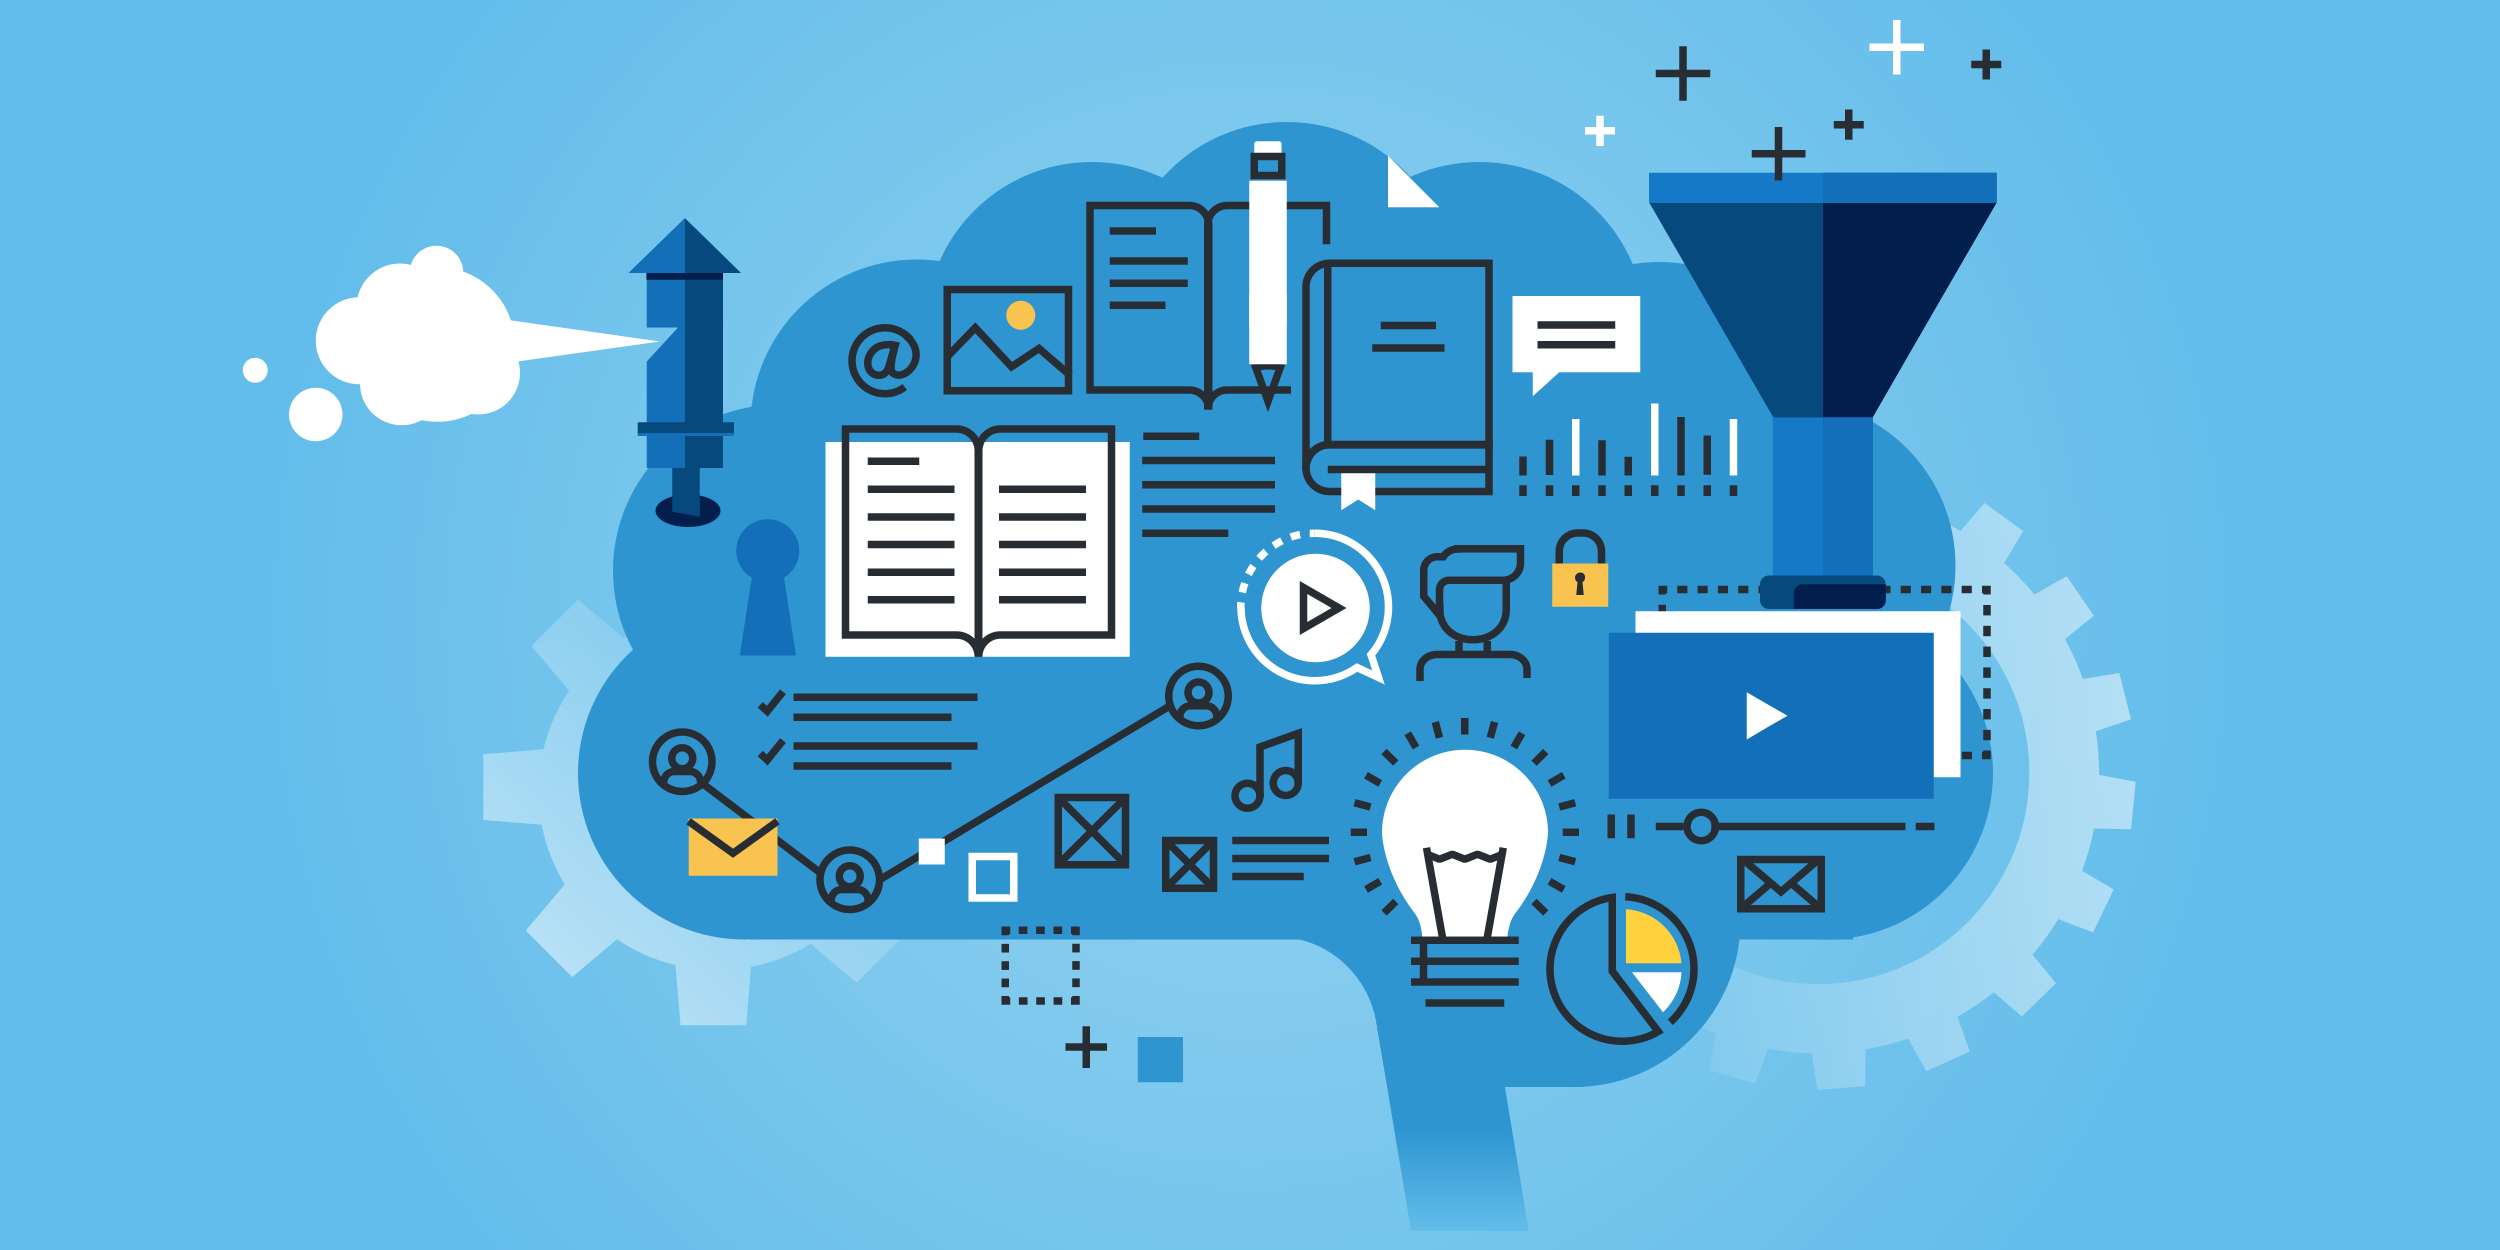 <?xml version="1.0" encoding="utf-8"?>
<!-- Generator: Adobe Illustrator 20.1.0, SVG Export Plug-In . SVG Version: 6.00 Build 0)  -->
<svg version="1.1" xmlns="http://www.w3.org/2000/svg" xmlns:xlink="http://www.w3.org/1999/xlink" x="0px" y="0px"
	 viewBox="0 0 1000 500" style="enable-background:new 0 0 1000 500;" xml:space="preserve">
<style type="text/css">
	.st0{fill:url(#SVGID_1_);}
	.st1{opacity:0.5;}
	.st2{fill:url(#SVGID_2_);}
	.st3{opacity:0.5;fill:url(#SVGID_3_);}
	.st4{fill:#2E95D1;}
	.st5{filter:url(#Adobe_OpacityMaskFilter);}
	.st6{filter:url(#Adobe_OpacityMaskFilter_1_);}
	.st7{mask:url(#SVGID_4_);fill:url(#SVGID_5_);}
	.st8{fill:url(#SVGID_6_);}
	.st9{fill:#FFFFFF;}
	.st10{fill:none;stroke:#282D33;stroke-width:3;stroke-linejoin:bevel;}
	.st11{fill:none;stroke:#282D33;stroke-width:3;}
	.st12{fill:#136FB7;}
	.st13{fill:#021E4C;}
	.st14{fill:#06497D;}
	.st15{fill:none;stroke:#282D33;stroke-width:3;stroke-dasharray:3.472,3.472;}
	.st16{fill:none;stroke:#FFFFFF;stroke-width:3;}
	.st17{fill:none;stroke:#FFFFFF;stroke-width:3;stroke-dasharray:3.854,3.854;}
	.st18{fill:none;}
	.st19{fill:none;stroke:#282D33;stroke-width:3;stroke-dasharray:4.063,4.063;}
	.st20{fill:none;stroke:#282D33;stroke-width:3;stroke-dasharray:4.161,4.161;}
	.st21{fill:none;stroke:#282D33;stroke-width:3;stroke-linejoin:round;stroke-miterlimit:10;}
	.st22{fill:#FFFFFF;stroke:#282D33;stroke-width:3;}
	.st23{fill:#1579C7;}
	.st24{fill:#F8C44F;}
	.st25{fill:#282D33;}
	.st26{fill:#FFD23D;}
	.st27{fill:none;stroke:#282D33;stroke-width:3;stroke-linecap:square;}
</style>
<g id="Layer_1">
	<radialGradient id="SVGID_1_" cx="500" cy="250" r="395.285" gradientUnits="userSpaceOnUse">
		<stop  offset="0" style="stop-color:#97D3F1"/>
		<stop  offset="1" style="stop-color:#63BDEA"/>
	</radialGradient>
	<rect class="st0" width="1000" height="500"/>
</g>
<g id="Layer_2">
	<g class="st1">
		
			<linearGradient id="SVGID_2_" gradientUnits="userSpaceOnUse" x1="-9298.091" y1="466.337" x2="-9110.888" y2="466.337" gradientTransform="matrix(-0.707 0.707 -0.707 -0.707 -5891.786 7154.668)">
			<stop  offset="0" style="stop-color:#63BDEA"/>
			<stop  offset="1" style="stop-color:#FFFFFF"/>
		</linearGradient>
		<path class="st2" d="M380.6,331.2l0-26.3l-23.4-1.9c-1.6-8.6-4.8-16.7-9.2-23.9l15.6-18.4L345,242.1l-17.9,15.1
			c-7-4.8-14.9-8.3-23.4-10.3l-2-24.1h-26.3l-1.9,23.4c-8.6,1.6-16.6,4.8-23.9,9.2l-18.4-15.6l-18.6,18.6l15.1,17.9
			c-4.8,7-8.3,14.9-10.3,23.4l-24.1,2l0,26.3l23.4,1.9c1.6,8.6,4.8,16.6,9.2,23.9l-15.6,18.4l18.6,18.6l17.9-15.1
			c7,4.8,14.9,8.3,23.4,10.3l2,24.1l26.3,0l1.9-23.4c8.6-1.6,16.6-4.8,23.9-9.2l18.4,15.6l18.6-18.6l-15.1-17.9
			c4.8-7,8.3-14.9,10.3-23.4L380.6,331.2z M287,345.6c-16.1,0-29.1-13-29.1-29.1c0-16.1,13-29.1,29.1-29.1c16.1,0,29.1,13,29.1,29.1
			C316.1,332.5,303.1,345.6,287,345.6z"/>
	</g>
	
		<linearGradient id="SVGID_3_" gradientUnits="userSpaceOnUse" x1="739.939" y1="665.543" x2="992.648" y2="665.543" gradientTransform="matrix(0.997 -7.450000e-02 7.450000e-02 0.997 -186.13 -289.933)">
		<stop  offset="0" style="stop-color:#63BDEA"/>
		<stop  offset="1" style="stop-color:#FFFFFF"/>
	</linearGradient>
	<path class="st3" d="M839.3,300.8c-0.2-3.1-0.6-6.1-1.1-9.1l0.2,0.8l14-4.8l-4.7-18.5l-14.6,2.4c-2-5.8-4.5-11.3-7.4-16.5l0.3,0.5
		l11.5-9.3l-10.8-15.8l-12.9,7.3c-3.9-4.7-8.1-9.1-12.7-13.1l0.6,0.4l7.6-12.7l-15.5-11.2l-9.6,11.2c-5.1-3-10.5-5.7-16.1-7.8
		l0.3,0.1l2.8-14.5l-18.4-5.2l-5.2,13.8c-5.9-1.1-12-1.7-18.1-1.8l0.6,0l-2.3-14.6l-19.1,1.4l-0.1,14.8c-6,1-11.7,2.4-17.3,4.3
		l0.3-0.1l-7.2-13l-17.4,7.9l4.9,13.9c-5.3,3-10.3,6.5-15.1,10.3l0.5-0.5l-11.2-9.7L632.5,225l9.4,11.4c-4,4.7-7.5,9.6-10.7,14.9
		l0.3-0.7l-13.8-5.3l-8.3,17.2l12.7,7.5c-2.1,5.6-3.8,11.4-4.9,17.4l0.1-0.5l-14.8-0.3l-1.9,19l14.6,2.7c0,3.1,0,6.1,0.3,9.2
		c0.2,3.1,0.6,6.1,1.1,9.1l-0.2-0.8l-14,4.8l4.7,18.5l14.6-2.4c2,5.8,4.5,11.3,7.4,16.5l-0.3-0.5l-11.5,9.3l10.8,15.8l12.9-7.3
		c3.9,4.7,8.1,9.1,12.7,13.1l-0.5-0.4l-7.6,12.7l15.5,11.2l9.6-11.2c5.1,3,10.5,5.6,16,7.8l-0.3-0.1l-2.8,14.5l18.4,5.2l5.2-13.8
		c5.9,1.1,12,1.7,18.1,1.8l-0.6,0l2.3,14.6l19.1-1.4l0.1-14.8c5.9-1,11.7-2.4,17.3-4.3l-0.2,0.1l7.2,13l17.4-7.9l-4.9-13.9
		c5.3-3,10.3-6.4,15-10.2l-0.5,0.4l11.2,9.7l13.7-13.3l-9.4-11.4c4-4.7,7.5-9.6,10.7-14.9l-0.3,0.7l13.8,5.3l8.3-17.2l-12.7-7.5
		c2.1-5.6,3.8-11.4,4.9-17.4l-0.1,0.5l14.8,0.3l1.9-19l-14.6-2.7C839.6,307,839.5,303.9,839.3,300.8z M733.6,393.4
		c-46.5,3.5-87.1-31.4-90.5-77.9c-3.5-46.5,31.4-87.1,77.9-90.5c46.5-3.5,87.1,31.4,90.5,77.9C815,349.4,780.1,390,733.6,393.4z"/>
	<g>
		<circle class="st4" cx="297.7" cy="309.3" r="66.5"/>
		<circle class="st4" cx="311.7" cy="228.3" r="66.5"/>
		<circle class="st4" cx="366.7" cy="170.3" r="66.5"/>
		<circle class="st4" cx="436.7" cy="131.3" r="66.5"/>
		<circle class="st4" cx="514.7" cy="115.3" r="66.5"/>
		<circle class="st4" cx="591.7" cy="131.3" r="66.5"/>
		<circle class="st4" cx="663.7" cy="171.3" r="66.5"/>
		<circle class="st4" cx="715.7" cy="226.3" r="66.5"/>
		<circle class="st4" cx="730.7" cy="309.3" r="66.5"/>
		<circle class="st4" cx="629.7" cy="368.3" r="66.5"/>
		<rect x="300.2" y="171.8" class="st4" width="441" height="204"/>
		<path class="st4" d="M507.2,375c1.2-0.1,2.4-0.2,3.7-0.2h-3.7V375z"/>
		<defs>
			<filter id="Adobe_OpacityMaskFilter" filterUnits="userSpaceOnUse" x="550" y="405.5" width="61.6" height="86.8">
				<feFlood  style="flood-color:white;flood-opacity:1" result="back"/>
				<feBlend  in="SourceGraphic" in2="back" mode="normal"/>
			</filter>
		</defs>
		<mask maskUnits="userSpaceOnUse" x="550" y="405.5" width="61.6" height="86.8" id="SVGID_4_">
			<g class="st5">
				<defs>
					<filter id="Adobe_OpacityMaskFilter_1_" filterUnits="userSpaceOnUse" x="550" y="405.5" width="61.6" height="86.8">
						<feFlood  style="flood-color:white;flood-opacity:1" result="back"/>
						<feBlend  in="SourceGraphic" in2="back" mode="normal"/>
					</filter>
				</defs>
				<mask maskUnits="userSpaceOnUse" x="550" y="405.5" width="61.6" height="86.8" id="SVGID_4_">
					<g class="st6">
					</g>
				</mask>
				<linearGradient id="SVGID_5_" gradientUnits="userSpaceOnUse" x1="580.736" y1="492.322" x2="580.736" y2="405.494">
					<stop  offset="0" style="stop-color:#000000"/>
					<stop  offset="0.466" style="stop-color:#FFFFFF"/>
				</linearGradient>
				<polygon class="st7" points="597.1,405.5 550,405.5 564.4,492.3 611.5,492.3 				"/>
			</g>
		</mask>
		<linearGradient id="SVGID_6_" gradientUnits="userSpaceOnUse" x1="580.736" y1="492.322" x2="580.736" y2="405.494">
			<stop  offset="0" style="stop-color:#63BDEA"/>
			<stop  offset="0.466" style="stop-color:#2E95D1"/>
		</linearGradient>
		<polygon class="st8" points="597.1,405.5 550,405.5 564.4,492.3 611.5,492.3 		"/>
		<path class="st4" d="M510.9,374.8c20.9,0,38.1,16.5,40.1,37.6h0.1l3.9,22.4h78.4v-60H510.9z"/>
	</g>
	<g>
		<path class="st9" d="M569,375.7h33.9c0.2-3.2,1-7.4,3-10.1c12.5-16.1,13.3-31.4,13.3-32.5c0-18.3-14.9-33.2-33.2-33.2
			c-18.3,0-33.2,14.9-33.2,33.2c0,1.1,0.8,16.4,13.3,32.5C568.1,368.3,568.8,372.5,569,375.7z"/>
		<g>
			<line class="st10" x1="577.1" y1="375.6" x2="570.6" y2="339.1"/>
			<line class="st10" x1="594.8" y1="375.6" x2="601.3" y2="339.1"/>
		</g>
		<polyline class="st10" points="570.8,341.7 575.8,343.7 580.9,341.7 585.9,343.7 591,341.7 596.1,343.7 601.1,341.7 		"/>
		<g>
			<line class="st10" x1="564.4" y1="376.1" x2="607.5" y2="376.1"/>
			<line class="st10" x1="564.4" y1="384.5" x2="607.5" y2="384.5"/>
			<line class="st10" x1="564.4" y1="392.8" x2="607.5" y2="392.8"/>
			<line class="st10" x1="570.2" y1="401.2" x2="601.7" y2="401.2"/>
			<line class="st10" x1="569.4" y1="392.4" x2="569.4" y2="376.5"/>
		</g>
		<g>
			<line class="st10" x1="585.9" y1="287.2" x2="585.9" y2="293.8"/>
			<line class="st10" x1="574.1" y1="288.8" x2="575.8" y2="295.1"/>
			<line class="st10" x1="563.1" y1="293.3" x2="566.4" y2="299"/>
			<line class="st10" x1="553.6" y1="300.6" x2="558.3" y2="305.2"/>
			<line class="st10" x1="546.4" y1="310.1" x2="552.1" y2="313.4"/>
			<line class="st10" x1="541.8" y1="321.1" x2="548.2" y2="322.8"/>
			<line class="st10" x1="540.3" y1="332.9" x2="546.8" y2="332.9"/>
			<line class="st10" x1="541.8" y1="344.7" x2="548.2" y2="343"/>
			<line class="st10" x1="546.4" y1="355.8" x2="552.1" y2="352.5"/>
			<line class="st10" x1="553.6" y1="365.2" x2="558.3" y2="360.6"/>
			<line class="st10" x1="618.3" y1="365.2" x2="613.6" y2="360.6"/>
			<line class="st10" x1="625.5" y1="355.8" x2="619.8" y2="352.5"/>
			<line class="st10" x1="630.1" y1="344.7" x2="623.7" y2="343"/>
			<line class="st10" x1="631.6" y1="332.9" x2="625.1" y2="332.9"/>
			<line class="st10" x1="630.1" y1="321.1" x2="623.7" y2="322.8"/>
			<line class="st10" x1="625.5" y1="310.1" x2="619.8" y2="313.4"/>
			<line class="st10" x1="618.3" y1="300.6" x2="613.6" y2="305.3"/>
			<line class="st10" x1="608.8" y1="293.3" x2="605.5" y2="299"/>
			<line class="st10" x1="597.8" y1="288.8" x2="596.1" y2="295.1"/>
		</g>
	</g>
	<g>
		<g>
			<rect x="330.2" y="176.8" class="st9" width="121.7" height="85.9"/>
			<g>
				<path class="st11" d="M382.6,171.6h-44.4v82.4h44.4c4.8,0,8.7,3.9,8.7,8.7v-82.4C391.3,175.5,387.4,171.6,382.6,171.6z"/>
				<path class="st11" d="M400.2,171.6h44.4v82.4h-44.4c-4.8,0-8.7,3.9-8.7,8.7v-82.4C391.5,175.5,395.4,171.6,400.2,171.6z"/>
			</g>
			<g>
				<line class="st11" x1="347.1" y1="184.5" x2="367.7" y2="184.5"/>
				<line class="st11" x1="347.1" y1="195.7" x2="381.8" y2="195.7"/>
				<line class="st11" x1="347.1" y1="206.8" x2="381.8" y2="206.8"/>
				<line class="st11" x1="347.1" y1="217.8" x2="381.8" y2="217.8"/>
				<line class="st11" x1="347.1" y1="228.9" x2="381.8" y2="228.9"/>
				<line class="st11" x1="347.1" y1="239.9" x2="381.8" y2="239.9"/>
				<line class="st11" x1="399.6" y1="195.7" x2="434.4" y2="195.7"/>
				<line class="st11" x1="399.6" y1="206.8" x2="434.4" y2="206.8"/>
				<line class="st11" x1="399.6" y1="217.8" x2="434.4" y2="217.8"/>
				<line class="st11" x1="399.6" y1="228.9" x2="434.4" y2="228.9"/>
				<line class="st11" x1="399.6" y1="239.9" x2="434.4" y2="239.9"/>
			</g>
		</g>
	</g>
	<g>
		<path class="st12" d="M319.7,220.3c0-7-5.7-12.6-12.6-12.6c-7,0-12.6,5.6-12.6,12.6c0,4.6,2.5,8.6,6.2,10.8l-4.8,31.1h9.3h13.2
			l-4.8-31.1C317.2,228.9,319.7,224.9,319.7,220.3z"/>
	</g>
	<g>
		<polygon class="st9" points="191.9,126.4 263.9,136.6 191.9,146.7 		"/>
		<circle class="st9" cx="175" cy="137.8" r="30.9"/>
		<circle class="st9" cx="143.7" cy="136.3" r="17.4"/>
		<circle class="st9" cx="160" cy="122.8" r="17.4"/>
		<circle class="st9" cx="174.6" cy="109" r="10.7"/>
		<circle class="st9" cx="126.3" cy="165.8" r="10.7"/>
		<circle class="st9" cx="102.1" cy="148.1" r="5"/>
		<circle class="st9" cx="160.7" cy="153.4" r="16.7"/>
		<circle class="st9" cx="191.3" cy="149.1" r="16.7"/>
	</g>
	<ellipse class="st13" cx="275.2" cy="204.3" rx="13" ry="6.5"/>
	<g>
		<polygon class="st14" points="279.9,162.4 268.9,162.4 268.9,187.5 268.9,204.7 279.9,206.7 		"/>
		<polygon class="st12" points="258.7,105.6 258.7,131 271.2,131 258.7,144.6 258.7,150.3 258.7,187.2 289.2,187.2 289.2,105.6 		
			"/>
		<polygon class="st14" points="289.2,105.6 274,105.6 274,150.3 274,187.2 289.2,187.2 		"/>
		<polygon class="st13" points="289.2,105.6 258.6,105.6 258.6,109.1 258.6,111.9 289.2,111.9 		"/>
		<polygon class="st12" points="293.6,174.4 293.6,172.4 274.4,172.4 255.1,172.4 255.1,174.4 		"/>
		<polygon class="st14" points="293.6,173.2 293.6,168.9 274.4,168.9 255.1,168.9 255.1,173.2 		"/>
		<g>
			<polygon class="st14" points="274,87.3 285.2,98.2 296.4,109.2 274,109.2 251.5,109.2 262.8,98.2 			"/>
			<polygon class="st12" points="274,87.3 274,109.2 251.5,109.2 262.8,98.2 			"/>
		</g>
	</g>
	<g>
		<rect x="413.3" y="321.8" class="st4" width="10.4" height="10.4"/>
	</g>
	<g>
		<rect x="455.1" y="414.8" class="st4" width="18.1" height="18.1"/>
	</g>
	<g>
		<line class="st11" x1="434.5" y1="410.5" x2="434.5" y2="427.2"/>
		<line class="st11" x1="442.8" y1="418.8" x2="426.2" y2="418.8"/>
	</g>
	<g>
		<rect x="423.3" y="319" class="st11" width="26.9" height="26.9"/>
		<line class="st11" x1="423.3" y1="345.8" x2="450.2" y2="319"/>
		<line class="st11" x1="423.3" y1="319" x2="450.2" y2="345.8"/>
	</g>
	<g>
		<polyline class="st11" points="402.1,374.1 402.1,372.1 404.1,372.1 		"/>
		<line class="st15" x1="407.5" y1="372.1" x2="426.6" y2="372.1"/>
		<polyline class="st11" points="428.4,372.1 430.4,372.1 430.4,374.1 		"/>
		<line class="st15" x1="430.4" y1="377.5" x2="430.4" y2="396.6"/>
		<polyline class="st11" points="430.4,398.4 430.4,400.4 428.4,400.4 		"/>
		<line class="st15" x1="424.9" y1="400.4" x2="405.8" y2="400.4"/>
		<polyline class="st11" points="404.1,400.4 402.1,400.4 402.1,398.4 		"/>
		<line class="st15" x1="402.1" y1="394.9" x2="402.1" y2="375.8"/>
	</g>
	<g>
		<path class="st11" d="M568,272.4v-4.7c0-3.3,3-5.9,6.7-5.9h29.4c3.7,0,6.7,2.7,6.7,5.9v3.5"/>
		<line class="st11" x1="583.6" y1="261.8" x2="583.6" y2="256.4"/>
		<line class="st11" x1="594.9" y1="256.4" x2="594.9" y2="261.8"/>
		<path class="st11" d="M602.5,231v12.8c0,7.4-6,12.1-13.3,12.1l0,0c-7.4,0-13.3-4.7-13.3-12.1v-2.4"/>
		<path class="st11" d="M583.1,219.6c-2.4,0-4.6,1.2-5.8,3.1h-2.4c-3,0-5.4,2.4-5.4,5.4v10.4l6.3,7.6v-10.2c0-2.1,1.7-3.8,3.8-3.8
			h2.2h16h3.5c3.8,0,6.9-3.1,6.9-6.9v-5.7H583.1z"/>
	</g>
	<g>
		<polygon class="st9" points="656.1,118.4 605,118.4 605,148.9 613.1,148.9 613.1,158.5 623.7,148.9 656.1,148.9 		"/>
		<line class="st11" x1="615" y1="130" x2="646.1" y2="130"/>
		<line class="st11" x1="615" y1="137.9" x2="646.1" y2="137.9"/>
	</g>
	<g>
		<g>
			<circle class="st9" cx="526.2" cy="243.2" r="21.7"/>
			<polygon class="st11" points="535.6,243.2 528.5,247.3 521.4,251.4 521.4,243.2 521.4,235 528.5,239.1 			"/>
		</g>
		<g>
			<g>
				<g>
					<g>
						<g>
							<path class="st16" d="M525.9,213.3c16.3,0,29.5,13.2,29.5,29.5c0,7.3-2.6,14-7,19.1l3,9.1l-8.6-4c-4.8,3.3-10.6,5.3-16.9,5.3
								c-16.3,0-29.5-13.2-29.5-29.5"/>
						</g>
					</g>
				</g>
			</g>
			<g>
				<path class="st16" d="M496.3,242.9c0-0.7,0-1.3,0.1-2"/>
				<path class="st17" d="M496.9,237c2.5-12.3,12.5-21.8,25-23.5"/>
				<path class="st16" d="M523.9,213.4c0.7,0,1.3-0.1,2-0.1"/>
			</g>
		</g>
	</g>
	<g>
		<rect x="696.3" y="343.8" class="st11" width="32.2" height="19.7"/>
		<polyline class="st11" points="697,343.6 712.4,356.7 727.7,343.6 		"/>
		<line class="st11" x1="708.1" y1="353.4" x2="697" y2="362.9"/>
		<line class="st11" x1="727.7" y1="362.9" x2="716.5" y2="353.3"/>
	</g>
	<g>
		<path class="st18" d="M499,315.7c1.4,0,2.5,1.1,2.5,2.5c0,1.4-1.1,2.5-2.5,2.5"/>
		<circle class="st11" cx="499" cy="318.3" r="5"/>
		<circle class="st11" cx="514.3" cy="313.2" r="5"/>
		<polyline class="st11" points="504,318.8 504,298.8 519.3,293.3 519.3,313.3 		"/>
	</g>
	<g>
		<g>
			<polyline class="st11" points="794.8,300.2 794.8,302.2 792.8,302.2 			"/>
			<line class="st19" x1="788.8" y1="302.2" x2="668.9" y2="302.2"/>
			<polyline class="st11" points="666.9,302.2 664.9,302.2 664.9,300.2 			"/>
			<line class="st20" x1="664.9" y1="296" x2="664.9" y2="239.9"/>
			<polyline class="st11" points="664.9,237.8 664.9,235.8 666.9,235.8 			"/>
			<line class="st19" x1="670.9" y1="235.8" x2="790.8" y2="235.8"/>
			<polyline class="st11" points="792.8,235.8 794.8,235.8 794.8,237.8 			"/>
			<line class="st20" x1="794.8" y1="242" x2="794.8" y2="298.1"/>
		</g>
		<rect x="654.2" y="244.5" class="st9" width="130" height="66.4"/>
		<rect x="643.5" y="253.1" class="st12" width="130" height="66.4"/>
		<polygon class="st9" points="715,286.3 706.8,291 698.7,295.8 698.7,286.3 698.7,276.9 706.8,281.6 		"/>
		<line class="st11" x1="662.3" y1="330.6" x2="673.5" y2="330.6"/>
		<line class="st11" x1="762.2" y1="330.6" x2="684.6" y2="330.6"/>
		<line class="st11" x1="766.3" y1="330.6" x2="773.8" y2="330.6"/>
		<line class="st11" x1="644.5" y1="325.8" x2="644.5" y2="335.3"/>
		<line class="st11" x1="652.4" y1="325.8" x2="652.4" y2="335.3"/>
		<circle class="st11" cx="680.5" cy="330.6" r="5.7"/>
	</g>
	<g>
		<g>
			<g>
				<polygon class="st9" points="555.2,82.9 575.7,82.9 555.2,62.3 				"/>
			</g>
		</g>
		<g>
			<line class="st11" x1="457.3" y1="174.5" x2="479.7" y2="174.5"/>
			<line class="st11" x1="456.9" y1="184.2" x2="510" y2="184.2"/>
			<line class="st11" x1="456.9" y1="193.9" x2="510" y2="193.9"/>
			<line class="st11" x1="456.9" y1="203.6" x2="510" y2="203.6"/>
			<line class="st11" x1="456.9" y1="213.3" x2="491.3" y2="213.3"/>
		</g>
		<rect x="428.5" y="86.9" class="st4" width="109.7" height="76.7"/>
		<rect x="543.5" y="122.6" class="st4" width="39.9" height="24.7"/>
		<g>
			<path class="st11" d="M475.8,82.2H436V156h39.7c4.3,0,7.8,3.5,7.8,7.8V90C483.5,85.7,480,82.2,475.8,82.2z"/>
			<path class="st11" d="M516.4,156h-25.5c-4.3,0-7.8,3.5-7.8,7.8V90c0-4.3,3.5-7.8,7.8-7.8h39.7v15.5"/>
		</g>
		<g>
			<line class="st21" x1="443.9" y1="92.4" x2="462.4" y2="92.4"/>
			<line class="st21" x1="443.9" y1="104.4" x2="475.1" y2="104.4"/>
			<line class="st21" x1="443.9" y1="113.3" x2="475.1" y2="113.3"/>
			<line class="st21" x1="443.9" y1="122.1" x2="466.2" y2="122.1"/>
		</g>
		<g>
			<path class="st11" d="M507.2,146.3c-1.8,0-3.4,0.3-4.9,0.7l4.9,13.5l4.9-13.5C510.6,146.5,508.9,146.3,507.2,146.3z"/>
			<polyline class="st9" points="514.7,145.7 514.7,117.7 499.7,117.7 499.7,145.7 			"/>
			<g>
				<g>
					<path class="st9" d="M501.7,57.4l0,5.4h10.9v-5.4c0-0.5-0.5-0.9-1.2-0.9l-8.5,0C502.2,56.5,501.7,56.9,501.7,57.4z"/>
				</g>
				<g>
					<rect x="501.7" y="62.6" class="st11" width="11" height="7.6"/>
				</g>
			</g>
			<polyline class="st9" points="514.7,129.9 514.7,72.3 499.7,72.3 499.7,130.8 			"/>
		</g>
		<g>
			<path class="st11" d="M595.6,105.3h-63.8c-5.1,0-9.3,4.1-9.4,9.2h0v73.3h0c0-0.2,0-0.3,0-0.5c0-5.2,4.2-9.4,9.4-9.4h63.8V105.3z"
				/>
			<g>
				<path class="st11" d="M595.6,177.8h-18.1h-45.7c-5.2,0-9.4,4.2-9.4,9.4c0,5.2,4.2,9.4,9.4,9.4h45.7h18.1V177.8z"/>
			</g>
			<polygon class="st9" points="550.1,204.1 543.3,199.8 536.5,204.1 536.5,188 543.3,188 550.1,188 			"/>
			<line class="st22" x1="531.1" y1="187.8" x2="595.6" y2="187.8"/>
			<line class="st22" x1="531.1" y1="177.3" x2="531.1" y2="106.2"/>
			<line class="st11" x1="548.9" y1="139.2" x2="577.8" y2="139.2"/>
			<line class="st11" x1="552.3" y1="130.2" x2="574.4" y2="130.2"/>
		</g>
	</g>
	<g>
		<g>
			<polygon class="st14" points="729.2,201.4 694.4,141.1 659.6,80.9 729.2,80.9 798.7,80.9 763.9,141.1 			"/>
			<polygon class="st13" points="729.2,201.4 729.2,80.9 798.7,80.9 763.9,141.1 			"/>
		</g>
		<g>
			<polygon class="st23" points="659.6,69.1 659.6,81.2 729.2,81.2 798.7,81.2 798.7,69.1 			"/>
			<polygon class="st12" points="729.2,69.1 729.2,81.2 729.2,81.2 798.7,81.2 798.7,69.1 			"/>
		</g>
		<g>
			<polygon class="st23" points="749.2,167 709.1,167 709.1,198.9 709.1,230.7 749.2,230.7 			"/>
			<polygon class="st12" points="749.2,167 729.2,167 729.2,198.9 729.2,230.7 749.2,230.7 			"/>
		</g>
		<path class="st14" d="M754.3,240.1c0,1.9-1.6,3.5-3.5,3.5h-43.3c-1.9,0-3.5-1.6-3.5-3.5v-6.4c0-1.9,1.6-3.5,3.5-3.5h43.3
			c1.9,0,3.5,1.6,3.5,3.5V240.1z"/>
		<path class="st13" d="M754.3,240.1v-6.4H721c-1.9,0-3.5,1.6-3.5,3.5v6.4h33.3C752.7,243.6,754.3,242,754.3,240.1z"/>
	</g>
	<g>
		<g>
			<path class="st11" d="M623.7,235.9v-15.4c0-4,3.3-7.3,7.3-7.3h2.3c4,0,7.3,3.3,7.3,7.3v15.4"/>
		</g>
		<rect x="620.9" y="225.4" class="st24" width="22.4" height="17.3"/>
		<path class="st25" d="M632.1,229c-1.1,0-2.1,0.9-2.1,2.1c0,0.8,0.4,1.4,1,1.8l-0.5,5.1h1.5h1.5l-0.5-5.1c0.6-0.4,1-1,1-1.8
			C634.2,229.9,633.3,229,632.1,229L632.1,229z"/>
	</g>
	<g>
		<g>
			<rect x="466.3" y="336.2" class="st11" width="19.1" height="19.1"/>
			<line class="st11" x1="466.3" y1="355.3" x2="485.4" y2="336.2"/>
			<line class="st11" x1="466.3" y1="336.2" x2="485.4" y2="355.3"/>
		</g>
		<line class="st11" x1="492.9" y1="336.2" x2="531.6" y2="336.2"/>
		<line class="st11" x1="492.9" y1="343.4" x2="531.6" y2="343.4"/>
		<line class="st11" x1="492.9" y1="350.6" x2="521.5" y2="350.6"/>
	</g>
	<g>
		<rect x="378.9" y="115.8" class="st11" width="48.5" height="40.5"/>
		<polyline class="st11" points="378.9,142.7 390.1,131.1 404.6,146.7 415.6,139.4 428.1,150.2 		"/>
		<circle class="st24" cx="408.3" cy="126.1" r="5.8"/>
	</g>
	<g>
		<line class="st11" x1="317.4" y1="278.9" x2="391" y2="278.9"/>
		<line class="st11" x1="317.4" y1="286.9" x2="380.6" y2="286.9"/>
		<polyline class="st11" points="313.2,276.7 306.9,284.5 304.1,281.9 		"/>
		<line class="st11" x1="317.4" y1="298.4" x2="391" y2="298.4"/>
		<line class="st11" x1="317.4" y1="306.4" x2="380.6" y2="306.4"/>
		<polyline class="st11" points="313.2,296.2 306.9,304 304.1,301.4 		"/>
	</g>
	<g>
		<circle class="st10" cx="272.9" cy="304.7" r="11.9"/>
		<circle class="st10" cx="272.9" cy="303.3" r="4.2"/>
		<path class="st10" d="M280.2,313.1v-0.3c0-2.3-1.9-4.2-4.2-4.2h-6.3c-2.3,0-4.2,1.9-4.2,4.2v0.3"/>
	</g>
	<g>
		<circle class="st10" cx="339.9" cy="351.9" r="11.9"/>
		<circle class="st10" cx="339.9" cy="350.5" r="4.2"/>
		<path class="st10" d="M347.2,360.3V360c0-2.3-1.9-4.2-4.2-4.2h-6.3c-2.3,0-4.2,1.9-4.2,4.2v0.3"/>
	</g>
	<g>
		<circle class="st10" cx="479.4" cy="278.4" r="11.9"/>
		<circle class="st10" cx="479.4" cy="277" r="4.2"/>
		<path class="st10" d="M486.7,286.8v-0.3c0-2.3-1.9-4.2-4.2-4.2h-6.3c-2.3,0-4.2,1.9-4.2,4.2v0.3"/>
	</g>
	<g>
		<path class="st11" d="M361.9,154.8c-2.2,1.7-5,2.7-7.9,2.7c-7.3,0-13.2-5.9-13.2-13.2c0-7.3,5.9-13.2,13.2-13.2
			c4.1,0,7.8,1.9,10.2,4.8"/>
		<path class="st11" d="M358.1,138.1c0,0-5.4-1.2-8.5,1.7c-3.8,3.5-3,9,0.6,10.1c3.5,1,4.8-1.7,5.2-2.8
			C355.7,145.9,358.1,138.1,358.1,138.1z"/>
		<path class="st11" d="M357.7,139.5c0,0-2.3,8.1-0.7,9.6c4.7,4.3,15.5-6.8,5-15.2"/>
	</g>
	<line class="st10" x1="280.2" y1="312.8" x2="327.7" y2="348.8"/>
	<line class="st10" x1="351.8" y1="351.9" x2="467.2" y2="282.8"/>
	<g>
		<rect x="275.5" y="327.4" class="st24" width="35.5" height="22.9"/>
		<polyline class="st11" points="275.4,328.5 293.2,341.3 311,328.5 		"/>
	</g>
	<g>
		<rect x="388.9" y="342.6" class="st16" width="16.6" height="16.6"/>
	</g>
	<g>
		<rect x="367.5" y="335.4" class="st9" width="10.4" height="10.4"/>
	</g>
	<g>
		<path class="st26" d="M650.4,385.3v-21.6c11.8,0.7,21.1,9.9,22.2,21.6H650.4z"/>
		<path class="st11" d="M650.1,358.7c15.3,0.7,27.5,13.4,27.5,28.8c0,8.5-3.7,16.1-9.5,21.4"/>
		<path class="st27" d="M644.9,388.5v-29.5c-14,1.9-24.9,14-24.9,28.6c0,15.9,12.9,28.9,28.9,28.9c5.3,0,10.2-1.4,14.4-3.9
			L644.9,388.5z"/>
		<path class="st9" d="M652.8,388.9c2.9,3.7,7.7,10,12.4,16c0.2-0.2,0.3-0.3,0.5-0.5c4.2-4.2,6.6-9.6,6.9-15.5H652.8z"/>
	</g>
	<g>
		<line class="st16" x1="630.3" y1="190.2" x2="630.3" y2="167.6"/>
		<line class="st11" x1="619.8" y1="190" x2="619.8" y2="175.9"/>
		<line class="st11" x1="609.2" y1="190.2" x2="609.2" y2="182.6"/>
		<line class="st11" x1="630.3" y1="198.4" x2="630.3" y2="194.1"/>
		<line class="st11" x1="619.8" y1="198.4" x2="619.8" y2="194.1"/>
		<line class="st11" x1="609.2" y1="198.4" x2="609.2" y2="194.1"/>
		<line class="st16" x1="661.9" y1="190.2" x2="661.9" y2="161.4"/>
		<line class="st11" x1="651.3" y1="190.2" x2="651.3" y2="182.7"/>
		<line class="st11" x1="640.8" y1="190.2" x2="640.8" y2="176.1"/>
		<line class="st11" x1="661.9" y1="198.4" x2="661.9" y2="194.1"/>
		<line class="st11" x1="651.3" y1="198.4" x2="651.3" y2="194.1"/>
		<line class="st11" x1="640.8" y1="198.4" x2="640.8" y2="194.1"/>
		<line class="st16" x1="693.4" y1="190.2" x2="693.4" y2="167.6"/>
		<line class="st11" x1="682.9" y1="189.9" x2="682.9" y2="174.2"/>
		<line class="st11" x1="672.4" y1="190.2" x2="672.4" y2="166.8"/>
		<line class="st11" x1="693.4" y1="198.4" x2="693.4" y2="194.1"/>
		<line class="st11" x1="682.9" y1="198.4" x2="682.9" y2="194.1"/>
		<line class="st11" x1="672.4" y1="198.4" x2="672.4" y2="194.1"/>
	</g>
	<g>
		<line class="st11" x1="745.5" y1="49.9" x2="733.5" y2="49.9"/>
		<line class="st11" x1="739.5" y1="55.9" x2="739.5" y2="43.8"/>
	</g>
	<g>
		<line class="st11" x1="800.5" y1="25.8" x2="788.5" y2="25.8"/>
		<line class="st11" x1="794.5" y1="31.8" x2="794.5" y2="19.8"/>
	</g>
	<g>
		<line class="st16" x1="646" y1="52.3" x2="634" y2="52.3"/>
		<line class="st16" x1="640" y1="58.4" x2="640" y2="46.3"/>
	</g>
	<g>
		<line class="st11" x1="684.1" y1="29.4" x2="662.3" y2="29.4"/>
		<line class="st11" x1="673.2" y1="40.3" x2="673.2" y2="18.5"/>
	</g>
	<g>
		<line class="st16" x1="769.6" y1="18.9" x2="747.8" y2="18.9"/>
		<line class="st16" x1="758.7" y1="29.8" x2="758.7" y2="8"/>
	</g>
	<g>
		<line class="st11" x1="722.2" y1="61.5" x2="700.7" y2="61.5"/>
		<line class="st11" x1="711.4" y1="72.2" x2="711.4" y2="50.8"/>
	</g>
</g>
</svg>
